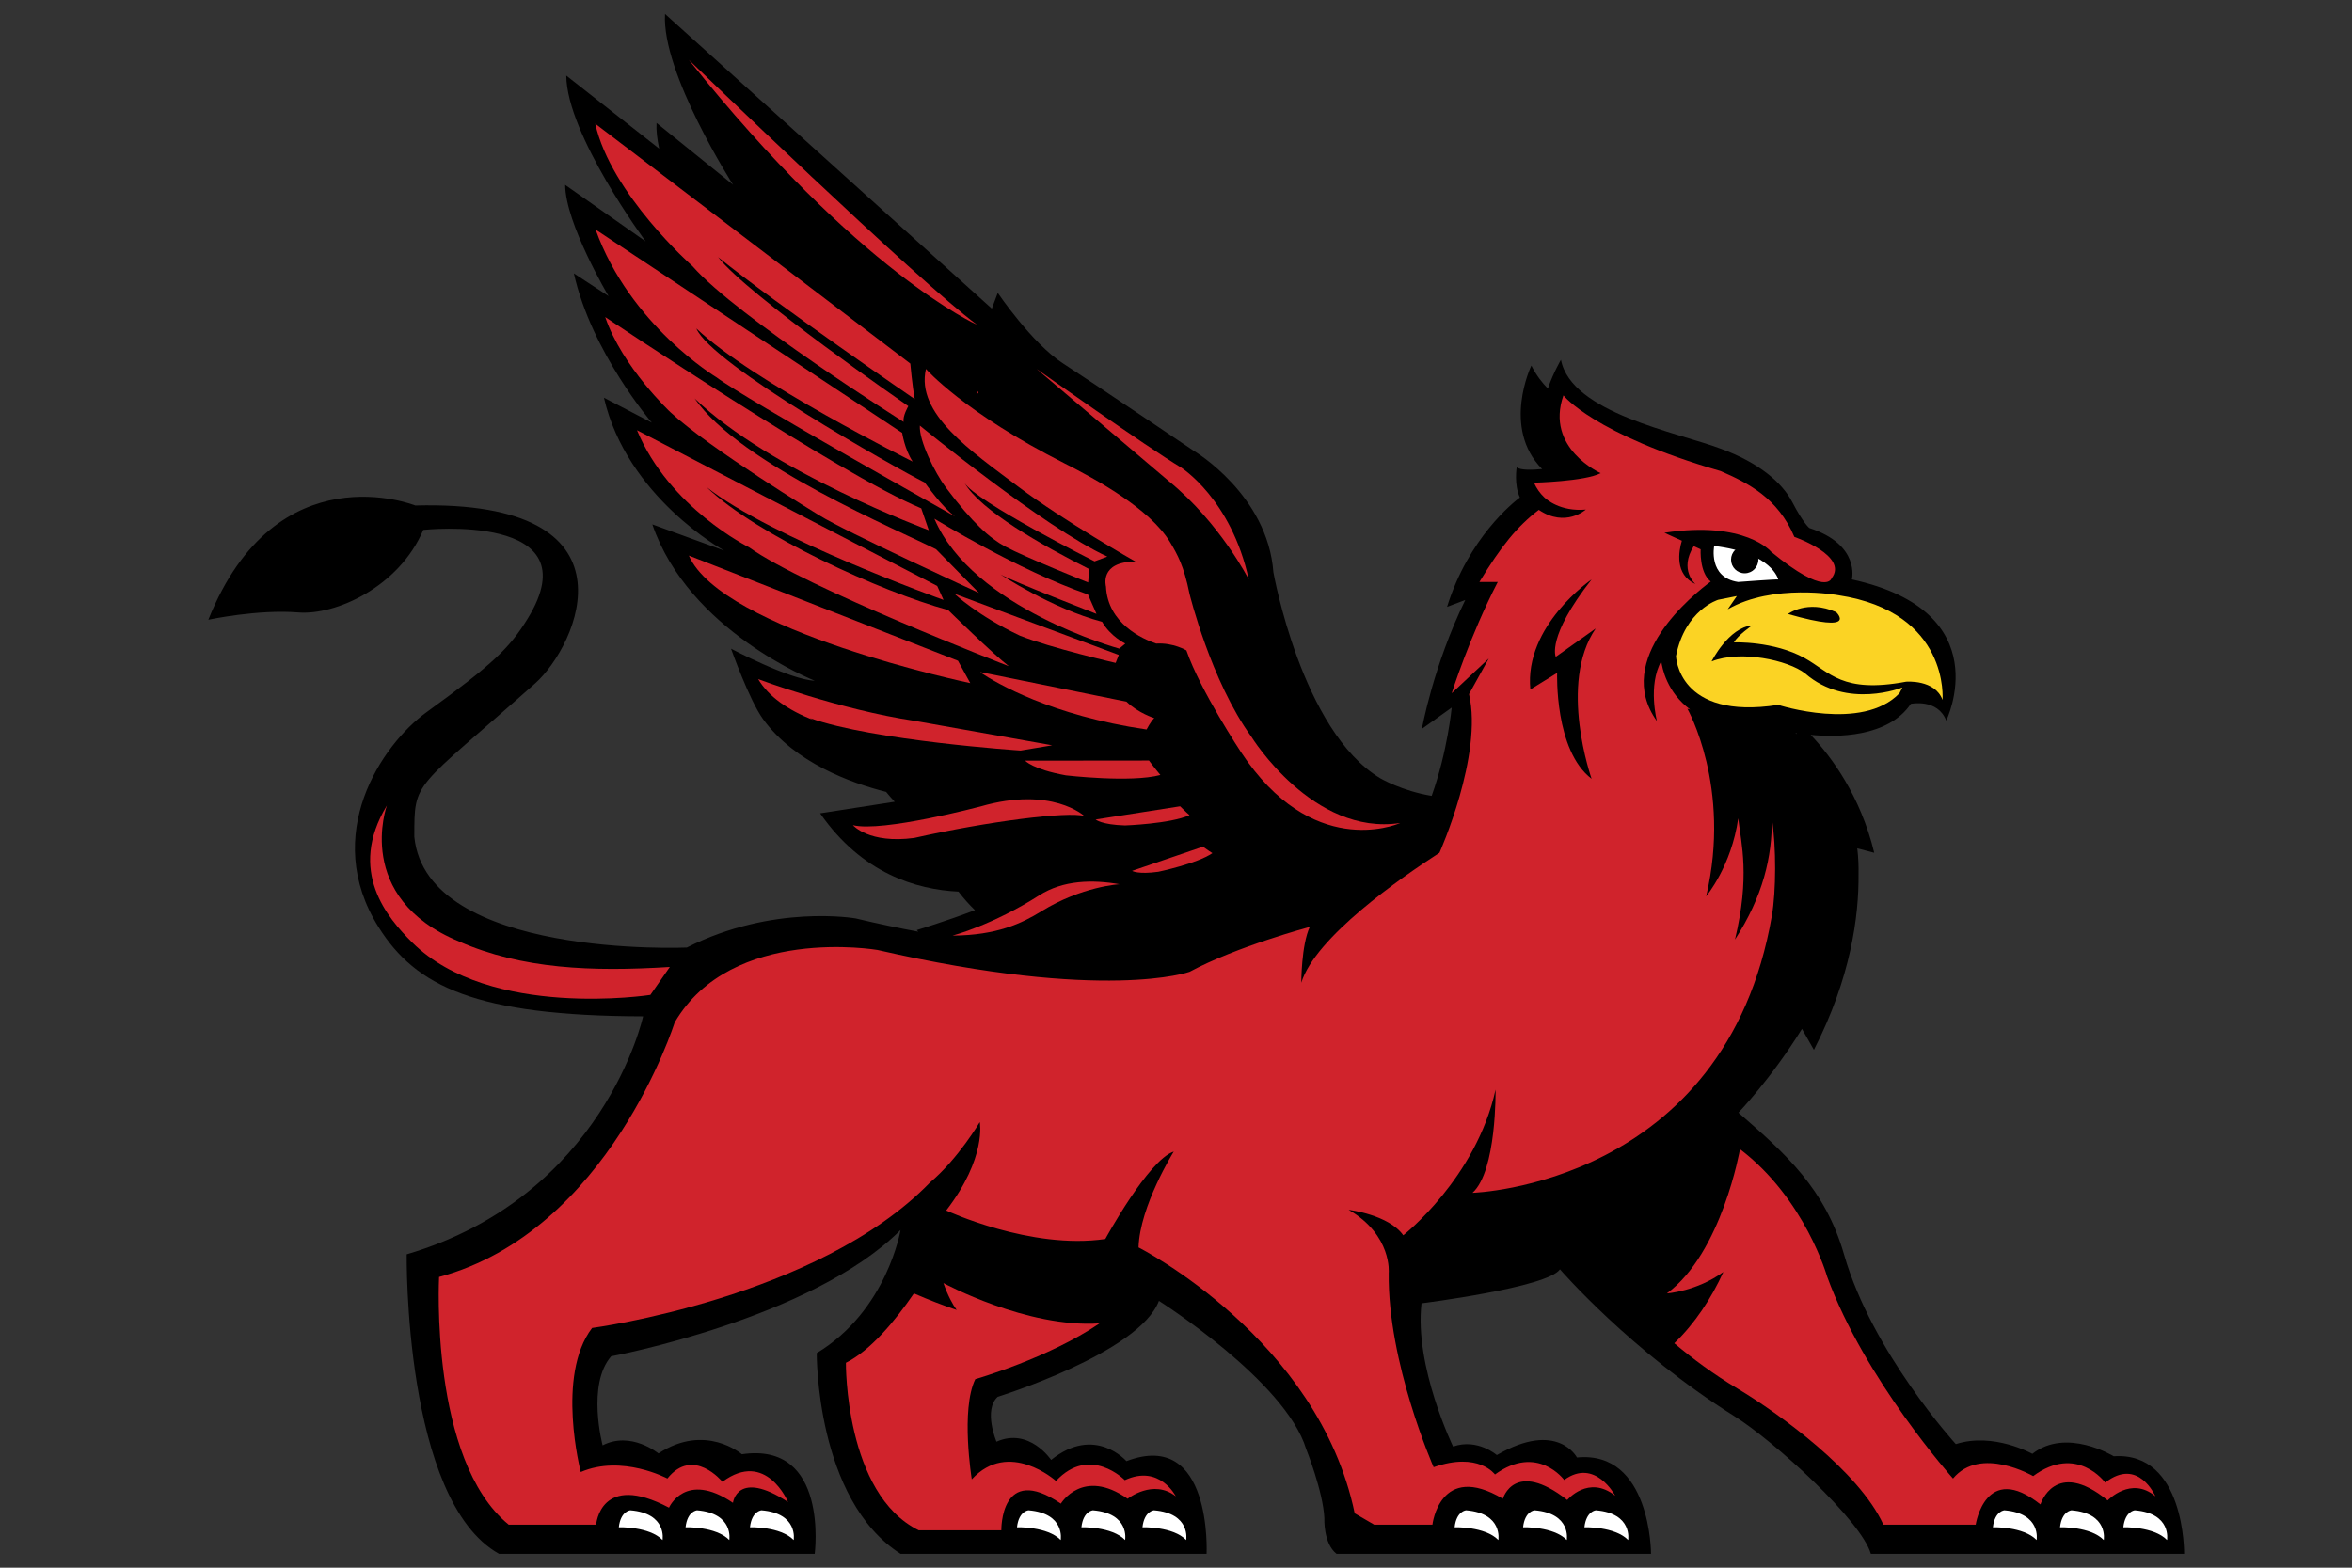 <?xml version="1.0" encoding="utf-8"?>
<!-- Generator: Adobe Illustrator 16.0.0, SVG Export Plug-In . SVG Version: 6.00 Build 0)  -->
<!DOCTYPE svg PUBLIC "-//W3C//DTD SVG 1.1//EN" "http://www.w3.org/Graphics/SVG/1.1/DTD/svg11.dtd">
<svg version="1.1" id="Layer_1" xmlns="http://www.w3.org/2000/svg" xmlns:xlink="http://www.w3.org/1999/xlink" x="0px" y="0px"
	 width="600px" height="400px" viewBox="0 0 600 400" enable-background="new 0 0 600 400" xml:space="preserve">
<rect x="0" y="0" width="600" height="400" fill="#333333" stroke="none"/>
<g>
	<path d="M539.212,371.571c0,0-12.083-7.437-20.758-0.621c0,0-9.913-5.577-19.516-2.478c0,0-21.313-23.332-28.501-48.326
		c-4.853-16.874-14.804-25.627-26.95-36.246c0,0,8.355-8.684,16.198-21.377l3.045,5.35c9.427-18.397,11.48-34.137,11.386-44.713
		c0.045-2.175-0.044-4.413-0.32-6.699l4.323,1.131c-3.488-14.536-10.941-24.521-16.206-30.087c6.571,0.635,19.729,0.694,25.55-7.92
		c0,0,6.811-1.425,9.026,4.276c0,0,13.62-27.779-24.07-36.012c0,0,2.272-8.86-10.873-13.135c0,0-1.595-1.305-4.328-6.592
		c-2.61-5.052-8.658-10.137-18.212-13.622c-11.059-4.199-38.163-9.078-40.803-22.696c0,0-1.862,3.102-3.34,7.33
		c-1.488-1.492-2.959-3.4-4.211-5.859c0,0-7.652,15.896,2.749,26.405c-2.593,0.249-5.459,0.316-6.493-0.427
		c0,0-0.719,4.371,0.813,7.684c-1.65,1.234-13.095,10.286-18.572,27.908l4.645-1.755c-8.196,16.819-11.061,32.883-11.061,32.883
		l7.601-5.43c0,0-1.026,11.058-5.109,22.525c-7.564-1.237-13.087-4.476-13.087-4.476c-20.115-12.032-27.294-52.604-27.294-52.604
		c-1.476-19.724-20.136-30.846-20.136-30.846s-25.145-16.973-33.623-22.481c-7.86-5.107-16.551-17.933-16.551-17.933l-1.516,4.016
		L169.646,3.559c-0.898,15.064,17.357,43.578,17.357,43.578l-19.52-15.769c-0.115,1.902,0.16,4.158,0.672,6.555l-23.699-18.639
		c0.119,15.091,20.251,42.313,20.251,42.313l-20.536-14.42c0.072,9.856,11.069,28.371,11.069,28.371l-8.846-5.792
		c4.496,20.168,19.882,38.08,19.882,38.08l-12.209-6.354c5.832,25.39,30.656,38.987,30.656,38.987l-18.312-6.673
		c9.257,27.231,41.429,39.897,41.429,39.897c-6.323-0.233-21.348-8.176-21.348-8.176s4.628,13.133,8.211,18.037
		c8.083,11.067,22.371,16.242,31.348,18.504c0.721,0.88,1.451,1.716,2.197,2.505l-19.037,2.955
		c10.636,15.317,24.524,19.477,35.296,19.979c1.355,1.773,2.764,3.341,4.208,4.731c-7.243,2.785-14.841,5.075-14.841,5.075
		c0.126,0.146,0.255,0.274,0.381,0.419c-5.053-0.932-10.375-2.048-15.986-3.386c0,0-21.065-3.72-43.061,7.434
		c0,0-66.394,2.884-69.513-28.247c0-14.625-0.252-11.576,30.795-39.125c10.855-9.634,27.882-46.966-30.535-45.418
		c0,0-35.457-14.224-52.805,29.147c0,0,12.619-2.702,22.925-1.858c9.527,0.779,25.721-6.495,31.907-21.066
		c0,0,43.37-4.647,26.642,22.614c-4.594,7.487-8.826,11.614-25.811,23.902c-11.387,8.241-27.039,31.273-12.217,54.877
		c9.464,15.07,24.694,22.614,67.458,22.729c0,0-9.913,45.849-60.305,60.719c0,0-0.827,62.785,23.543,76.415h80.544
		c0,0,3.718-28.709-18.588-25.402c0,0-9.293-8.054-21.272-0.207c0,0-7.022-5.782-14.25-2.063c0,0-4.108-15.492,2.18-22.719
		c0,0,51.103-9.502,73.821-32.218c0,0-3.407,20.548-21.375,31.392c0,0-0.31,37.382,21.375,51.218H307.8
		c0,0,1.548-32.011-20.448-23.647c0,0-8.053-9.294-19.205-0.311c0,0-5.577-8.364-13.941-4.647c0,0-3.408-8.053,0.309-11.46
		c0,0,36.106-11.152,41.132-24.475c0,0,32.287,20.444,37.554,37.795c0,0,4.338,10.842,4.647,17.658c0,0-0.31,6.404,3.098,9.087
		h80.235c0,0,0-26.436-18.897-24.577c0,0-4.956-9.603-20.443-0.618c0,0-4.958-4.338-11.154-2.17c0,0-9.913-20.445-8.055-36.555
		c0,0,32.219-4.028,35.316-8.676c0,0,17.99,20.867,44.507,37.485c10.055,6.303,32.32,26.54,34.8,35.11h79.924
		C557.178,396.457,557.489,370.331,539.212,371.571z M458.253,187.015l0.14,0.313c-0.125-0.119-0.244-0.239-0.371-0.357
		C458.021,186.971,458.105,186.987,458.253,187.015z"/>
	<path fill="#D0232C" d="M249.575,99.786l-0.332,0.404c0.208,0.153,0.321,0.235,0.321,0.235
		C249.536,100.226,249.544,100.011,249.575,99.786z"/>
	<path fill="none" stroke="#000000" stroke-miterlimit="10" d="M198.242,187.542"/>
	<path fill="#FFFFFF" d="M437.293,139.31c0,0-1.61,8.024,6.093,9.185c0,0,9.716-0.738,10.242-0.633
		C453.628,147.862,452.18,141.105,437.293,139.31z"/>
	<path fill="#FBD324" d="M438.32,153.035c0,0-8.446,2.534-10.768,14.356c0,0,0.422,16.469,26.075,12.459
		c0,0,21.431,6.948,30.931-2.965l0.741-1.471c0,0-14.147,5.702-24.808-3.588c-4.332-3.378-16.471-6.019-23.861-3.061
		c0,0,4.328-8.659,10.346-9.187c0,0-3.693,2.536-4.646,4.328c0,0,10.139-0.398,18.053,4.014c6.44,3.587,9.503,9.078,25.865,6.016
		c0,0,7.391-0.632,9.292,4.646c0,0,1.94-22.382-26.556-26.708c0,0-16.675-3.104-28.236,3.59l2.322-3.379L438.32,153.035z"/>
	<path d="M456.116,156.661c0,0,4.885-3.751,12.296-0.477C468.412,156.184,474.375,161.897,456.116,156.661z"/>
	<circle cx="445.076" cy="142.794" r="3.483"/>
	<path fill="#D0232C" d="M98.691,205.523c0,0-8.592,23.533,18.442,34.71c16.007,7.02,33.855,7.734,53.738,6.491l-4.957,7.128
		c0,0-40.882,6.351-60.738-13.358C98.866,234.229,88.54,222.282,98.691,205.523z"/>
	<path fill="#FFFFFF" d="M160.804,385.357c0,0-2.478,0.152-2.943,4.335c0,0,7.745-0.257,11.153,3.253
		C169.013,392.945,170.252,386.131,160.804,385.357z"/>
	<path fill="#FFFFFF" d="M177.829,385.357c0,0-2.479,0.152-2.943,4.335c0,0,7.746-0.257,11.153,3.253
		C186.039,392.945,187.278,386.131,177.829,385.357z"/>
	<path fill="#FFFFFF" d="M194.26,385.357c0,0-2.478,0.152-2.944,4.335c0,0,7.745-0.257,11.153,3.253
		C202.469,392.945,203.708,386.131,194.26,385.357z"/>
	<path fill="#FFFFFF" d="M262.381,385.357c0,0-2.479,0.152-2.944,4.335c0,0,7.745-0.257,11.153,3.253
		C270.59,392.945,271.829,386.131,262.381,385.357z"/>
	<path fill="#FFFFFF" d="M278.815,385.357c0,0-2.479,0.152-2.943,4.335c0,0,7.744-0.257,11.152,3.253
		C287.024,392.945,288.264,386.131,278.815,385.357z"/>
	<path fill="#FFFFFF" d="M294.389,385.357c0,0-2.478,0.152-2.943,4.335c0,0,7.744-0.257,11.152,3.253
		C302.598,392.945,303.837,386.131,294.389,385.357z"/>
	<path fill="#FFFFFF" d="M374.019,385.357c0,0-2.478,0.152-2.941,4.335c0,0,7.744-0.257,11.152,3.253
		C382.229,392.945,383.468,386.131,374.019,385.357z"/>
	<path fill="#FFFFFF" d="M391.48,385.357c0,0-2.479,0.152-2.942,4.335c0,0,7.744-0.257,11.152,3.253
		C399.69,392.945,400.929,386.131,391.48,385.357z"/>
	<path fill="#FFFFFF" d="M407.13,385.357c0,0-2.478,0.152-2.942,4.335c0,0,7.744-0.257,11.152,3.253
		C415.34,392.945,416.579,386.131,407.13,385.357z"/>
	<path fill="#FFFFFF" d="M511.336,385.357c0,0-2.477,0.152-2.942,4.335c0,0,7.746-0.257,11.152,3.253
		C519.546,392.945,520.786,386.131,511.336,385.357z"/>
	<path fill="#FFFFFF" d="M528.46,385.357c0,0-2.478,0.152-2.943,4.335c0,0,7.745-0.257,11.153,3.253
		C536.67,392.945,537.909,386.131,528.46,385.357z"/>
	<path fill="#FFFFFF" d="M544.609,385.357c0,0-2.479,0.152-2.943,4.335c0,0,7.745-0.257,11.152,3.253
		C552.818,392.945,554.059,386.131,544.609,385.357z"/>
	<g>
		<path fill="#D0232C" d="M445.202,185.597c-0.004-0.003-0.006-0.011-0.01-0.017c-0.021,0-0.04-0.002-0.061-0.003L445.202,185.597z"
			/>
		<path fill="#D0232C" d="M457.744,136.987c-4.221-9.924-11.749-13.716-18.789-16.786c-32.41-9.397-40.118-19.318-40.118-19.318
			c-4.75,13.513,9.502,19.848,9.502,19.848c-4.014,2.109-16.998,2.426-16.998,2.426c0.658,1.578,1.604,2.769,2.488,3.626
			l0.002,0.002c0.028,0.027,0.058,0.058,0.085,0.085c0.563,0.542,4.146,3.729,10.623,3.149c0,0-5.149,4.692-11.987,0.075
			c-5.517,4.203-9.646,9.303-15.146,18.4h4.677c-7.156,13.845-11.75,28.391-11.75,28.391l8.959-8.4l0.489-0.459l-5.031,9.082
			c3.621,15.577-7.539,40.484-7.539,40.484h0.002c-9.978,6.439-31.692,21.545-35.251,33.165c0,0,0-9.606,2.167-14.255
			c0,0-18.585,4.956-30.668,11.464c0,0-21.375,7.743-79.615-5.577c0,0-37.175-6.398-51.735,18.484c0,0-16.729,53.281-60.099,64.951
			c0,0-2.477,46.673,17.761,63.197h22.305c0,0,1.033-13.631,18.587-4.335c0,0,4.13-9.503,16.315-1.24c0,0,1.033-8.674,14.044-0.208
			c0,0-5.577-13.422-16.729-5.16c0,0-7.436-9.09-14.044-0.828c0,0-11.565-6.195-22.099-1.654c0,0-6.401-24.575,2.892-36.76
			c0,0,57.587-7.624,86.181-37.097c7.278-6.139,12.72-15.436,12.72-15.436s1.837,9.037-8.561,22.555c0,0,21.549,10.078,40.585,7.279
			c0,0,10.957-20.143,17.462-22.313c0,0-8.673,13.928-8.983,24.46c0,0,45.848,23.235,55.143,67.846l4.958,2.891h14.868
			c0,0,1.859-16.212,17.968-6.609c0,0,2.942-10.225,16.419,0.312c0,0,5.421-6.504,12.237-1.085c0,0-5.112-9.759-13.012-4.026
			c0,0-6.816-9.293-17.657-1.393c0,0-4.182-5.889-15.645-1.86c0,0-11.772-26.643-11.461-49.566c0,0,0.929-9.604-10.226-16.108
			c0,0,10.226,1.238,13.941,6.504c0,0,18.587-14.56,23.544-37.175c0,0,0.312,20.757-5.885,26.335c0,0,64.529-1.862,76.383-70.787
			c1.052-6.117,1.135-17.371-0.019-24.826c0.111,9.869-2.262,19.946-9.41,30.996c3.856-16.073,1.632-24.318,0.829-30.936
			c-1.727,12.227-8.174,19.886-8.174,19.886c6.546-27.862-4.8-47.865-4.8-47.865l0.738,0.226
			c-5.977-4.416-7.175-10.631-7.393-12.349c-3.479,6.235-1.103,15.303-1.103,15.303c-11.42-15.859,9.478-32.485,13.721-35.617
			c-2.926-2.295-2.57-8.225-2.57-8.225l-1.762-0.807c-3.823,6.071,0.43,9.677,0.43,9.677c-5.354-2.436-4.259-8.415-3.462-11.06
			l-4.457-2.031c20.691-3.169,27.238,4.854,27.238,4.854c14.146,11.613,15.412,6.759,15.412,6.759
			C471.68,141.844,457.744,136.987,457.744,136.987z"/>
	</g>
	<path d="M406.02,147.849c0,0-17.229,11.77-15.625,28.075l6.836-4.225c0,0-0.724,19.788,8.789,27.012c0,0-8.585-24.271,1.048-38.353
		l-10.188,7.229C396.88,167.588,394.469,162.583,406.02,147.849z"/>
	<path fill="#D0232C" d="M537.043,378.284c0,0-7.228-9.916-18.38-1.653c0,0-13.425-7.851-20.448,0.619
		c0,0-22.511-25.196-32.113-51.527c0,0-5.621-19.869-22.23-32.509c0,0-4.609,26.447-18.646,36.802c0,0,7.594-0.506,14.408-5.47
		c-3.057,6.739-7.275,13.158-12.522,18.186c4.708,3.962,10.115,7.972,16.17,11.593c10.312,6.17,30.978,21.066,37.171,34.697h23.547
		c0,0,2.478-16.314,16.521-5.163c0,0,3.719-11.98,17.143-1.031c0,0,5.979-6.3,12.184-1.036
		C549.847,381.791,545.51,371.676,537.043,378.284z"/>
	<path fill="#D0232C" d="M286.94,377.663c0,0-8.882-9.088-17.556,0.206c0,0-11.978-10.738-21.479-0.413
		c0,0-2.891-17.761,0.897-25.562c0,0,18.648-5.335,31.691-14.236c-18.484,1.27-39.829-10.284-39.829-10.284
		c1.165,3.305,2.377,5.468,3.378,6.86c-3.436-1.155-7.056-2.537-10.897-4.219c-4.885,7.129-11.093,14.568-17.356,17.701
		c0,0-0.309,33.457,18.588,42.751h21.066c0,0-0.31-17.349,15.179-6.815c0,0,5.577-9.293,17.039-1.24c0,0,6.505-5.162,12.288-0.621
		C299.951,381.791,295.82,373.533,286.94,377.663z"/>
	<g>
		<g>
			<path fill="#D0232C" d="M234.656,108.592c0,0,31.646,25.957,47.818,33.428l-3.249,1.216c0,0-30.42-15.292-33.197-20.068
				c4.025,7.019,19.786,15.993,31.86,22.051l-0.307,3.398c0,0-16.054-6.427-21.139-9.163c-3.881-2.09-8.322-5.963-15.115-15.022
				C238.445,120.587,234.413,112.401,234.656,108.592z"/>
			<path fill="#D0232C" d="M238.363,132.352c0,0,21.349,13.162,39.169,19.322l2.184,4.96c0,0-21.13-8.195-24.484-10.059
				c0,0,13.083,8.693,25.923,12.084c2.101,3.723,5.909,5.555,5.909,5.555l-1.528,1.285
				C285.536,165.5,248.132,155.275,238.363,132.352z"/>
			<path fill="#D0232C" d="M293.107,194.054l-31.583,0.034c0,0,1.813,2.184,10.375,3.745c0,0,16.624,1.932,24.12-0.095
				C296.019,197.738,294.524,195.979,293.107,194.054z"/>
			<path fill="#D0232C" d="M301.045,205.727l-21.551,3.371c0,0,1.484,1.335,7.499,1.515c0,0,11.561-0.411,16.454-2.621
				C303.446,207.991,302.229,206.919,301.045,205.727z"/>
			<path fill="#D0232C" d="M306.862,216.037l-18.07,6.167c0,0,1.484,0.958,6.703,0.229c0,0,9.914-2.071,13.79-4.75
				C309.285,217.683,308.07,216.916,306.862,216.037z"/>
			<path fill="#D0232C" d="M217.578,210.543c0,0,4.072,4.8,15.628,3.261c18.804-4.239,39.229-6.807,43.405-5.598
				c0,0-8.281-7.687-26.449-2.445C250.162,205.761,225.121,212.408,217.578,210.543z"/>
			<path fill="#D0232C" d="M151.843,31.558l80.378,61.21c0,0,0.5,5.667,1.136,9.068c0,0-34.436-23.572-50.168-36.231
				c7.396,9.595,48.519,38.021,48.519,38.021s-1.5,2.581-1.191,4.023c0,0-42.435-26.708-53.889-39.763
				C176.628,67.886,155.873,49.556,151.843,31.558z"/>
			<path fill="#D0232C" d="M151.938,58.575l78.209,51.878c0,0,0.611,4.194,2.679,7.319c0,0-40.97-20.383-55.186-33.964
				c3.848,9.16,50.867,35.582,58.262,39.315c0,0,4.739,6.636,7.723,8.64c0,0-53.478-29.92-60.839-35.486
				C182.788,96.278,160.715,83.036,151.938,58.575z"/>
			<path fill="#D0232C" d="M154.388,80.897c0,0,59.869,40.189,80.618,48.807l1.922,5.574c0,0-40.359-14.915-59.725-33.615
				c11.501,16.785,52.819,33.984,61.601,38.499l10.917,11.112c0,0-34.253-15.729-40.654-19.75c0,0-28.149-17.119-38.034-26.339
				C171.034,105.186,158.722,93.666,154.388,80.897z"/>
			<path fill="#D0232C" d="M162.497,109.77l76.583,39.739l1.615,3.561c0,0-44.013-15.747-60.481-28.807
				c12.806,12.272,44.51,26.721,61.658,31.399c0,0,11.516,11.294,15.482,14.32c0,0-51.945-20.09-66.268-30.334
				C191.086,139.647,170.72,129.601,162.497,109.77z"/>
			<path fill="#D0232C" d="M175.725,141.756l68.654,26.839l3.14,5.707C247.519,174.302,184.191,161.053,175.725,141.756z"/>
			<path fill="#D0232C" d="M243,238.723c0,0,10.276-2.704,22.075-10.256c6.15-3.935,13.639-4.055,20.527-2.854
				c0,0-9.605,0.512-19.953,6.911C260.746,235.555,254.359,238.649,243,238.723z"/>
			<g>
				<path fill="#D0232C" d="M282.136,149.646c0.439,9.458,9.338,13.39,12.81,14.565c4.449-0.264,7.709,1.753,7.709,1.753
					c3.515,10.224,13.958,25.995,13.958,25.995c17.963,27.21,39.182,18.631,40.516,18.057c0.04-0.019,0.066-0.027,0.066-0.027
					c-22.284,3.399-37.957-21.991-37.957-21.991c-10.354-14.245-15.793-36.488-15.793-36.488
					c-1.447-7.176-3.097-10.042-4.903-13.079c-5.188-8.732-19.368-16.348-26.84-20.126c-25.824-13.058-35.495-24.167-35.495-24.167
					c-2.639,11.393,11.405,20.898,23.703,30.146c11.44,8.604,29.756,19.01,29.756,19.01
					C280.333,143.28,282.136,149.646,282.136,149.646z"/>
				<path fill="#D0232C" d="M298.109,182.676c-0.051-0.006-0.099-0.013-0.152-0.021C298.006,182.663,298.06,182.67,298.109,182.676
					L298.109,182.676z"/>
			</g>
			<g>
				<path fill="#D0232C" d="M193.412,173.286c0.155,0.463,0.322,0.914,0.499,1.356C193.736,174.197,193.566,173.749,193.412,173.286
					z"/>
				<path fill="#D0232C" d="M207.49,183.742c-0.293-0.171-0.586-0.34-0.858-0.517c16.12,5.783,53.721,8.286,53.721,8.286
					l8.064-1.347l-34.938-6.212c-19.252-2.851-40.067-10.666-40.067-10.666C196.071,177.728,200.877,181.114,207.49,183.742z"/>
			</g>
			<path fill="#D0232C" d="M287.366,179.035l-37.274-7.548c0,0,0.042,0.06,0.119,0.167c3.929,2.612,17.951,10.91,42.278,14.48
				c0,0,1.059-2.044,1.964-2.907C294.453,183.227,290.435,181.991,287.366,179.035z"/>
			<path fill="#D0232C" d="M260.188,162.194c7.896,3.146,24.414,6.95,24.414,6.95l0.804-2.035l-41.922-15.605
				C243.483,151.504,249.375,157.09,260.188,162.194z"/>
		</g>
		<path fill="#D0232C" d="M175.725,15.271c0,0,58.92,56.919,73.518,67.584C249.243,82.855,219.091,69.604,175.725,15.271z"/>
		<path fill="#D0232C" d="M264.444,94.137c0,0,28.125,19.912,36.789,25.11c0,0,12.824,7.986,17.328,28.602
			c0,0-7.284-14.391-20.451-25.136L264.444,94.137z"/>
	</g>
</g>
</svg>
